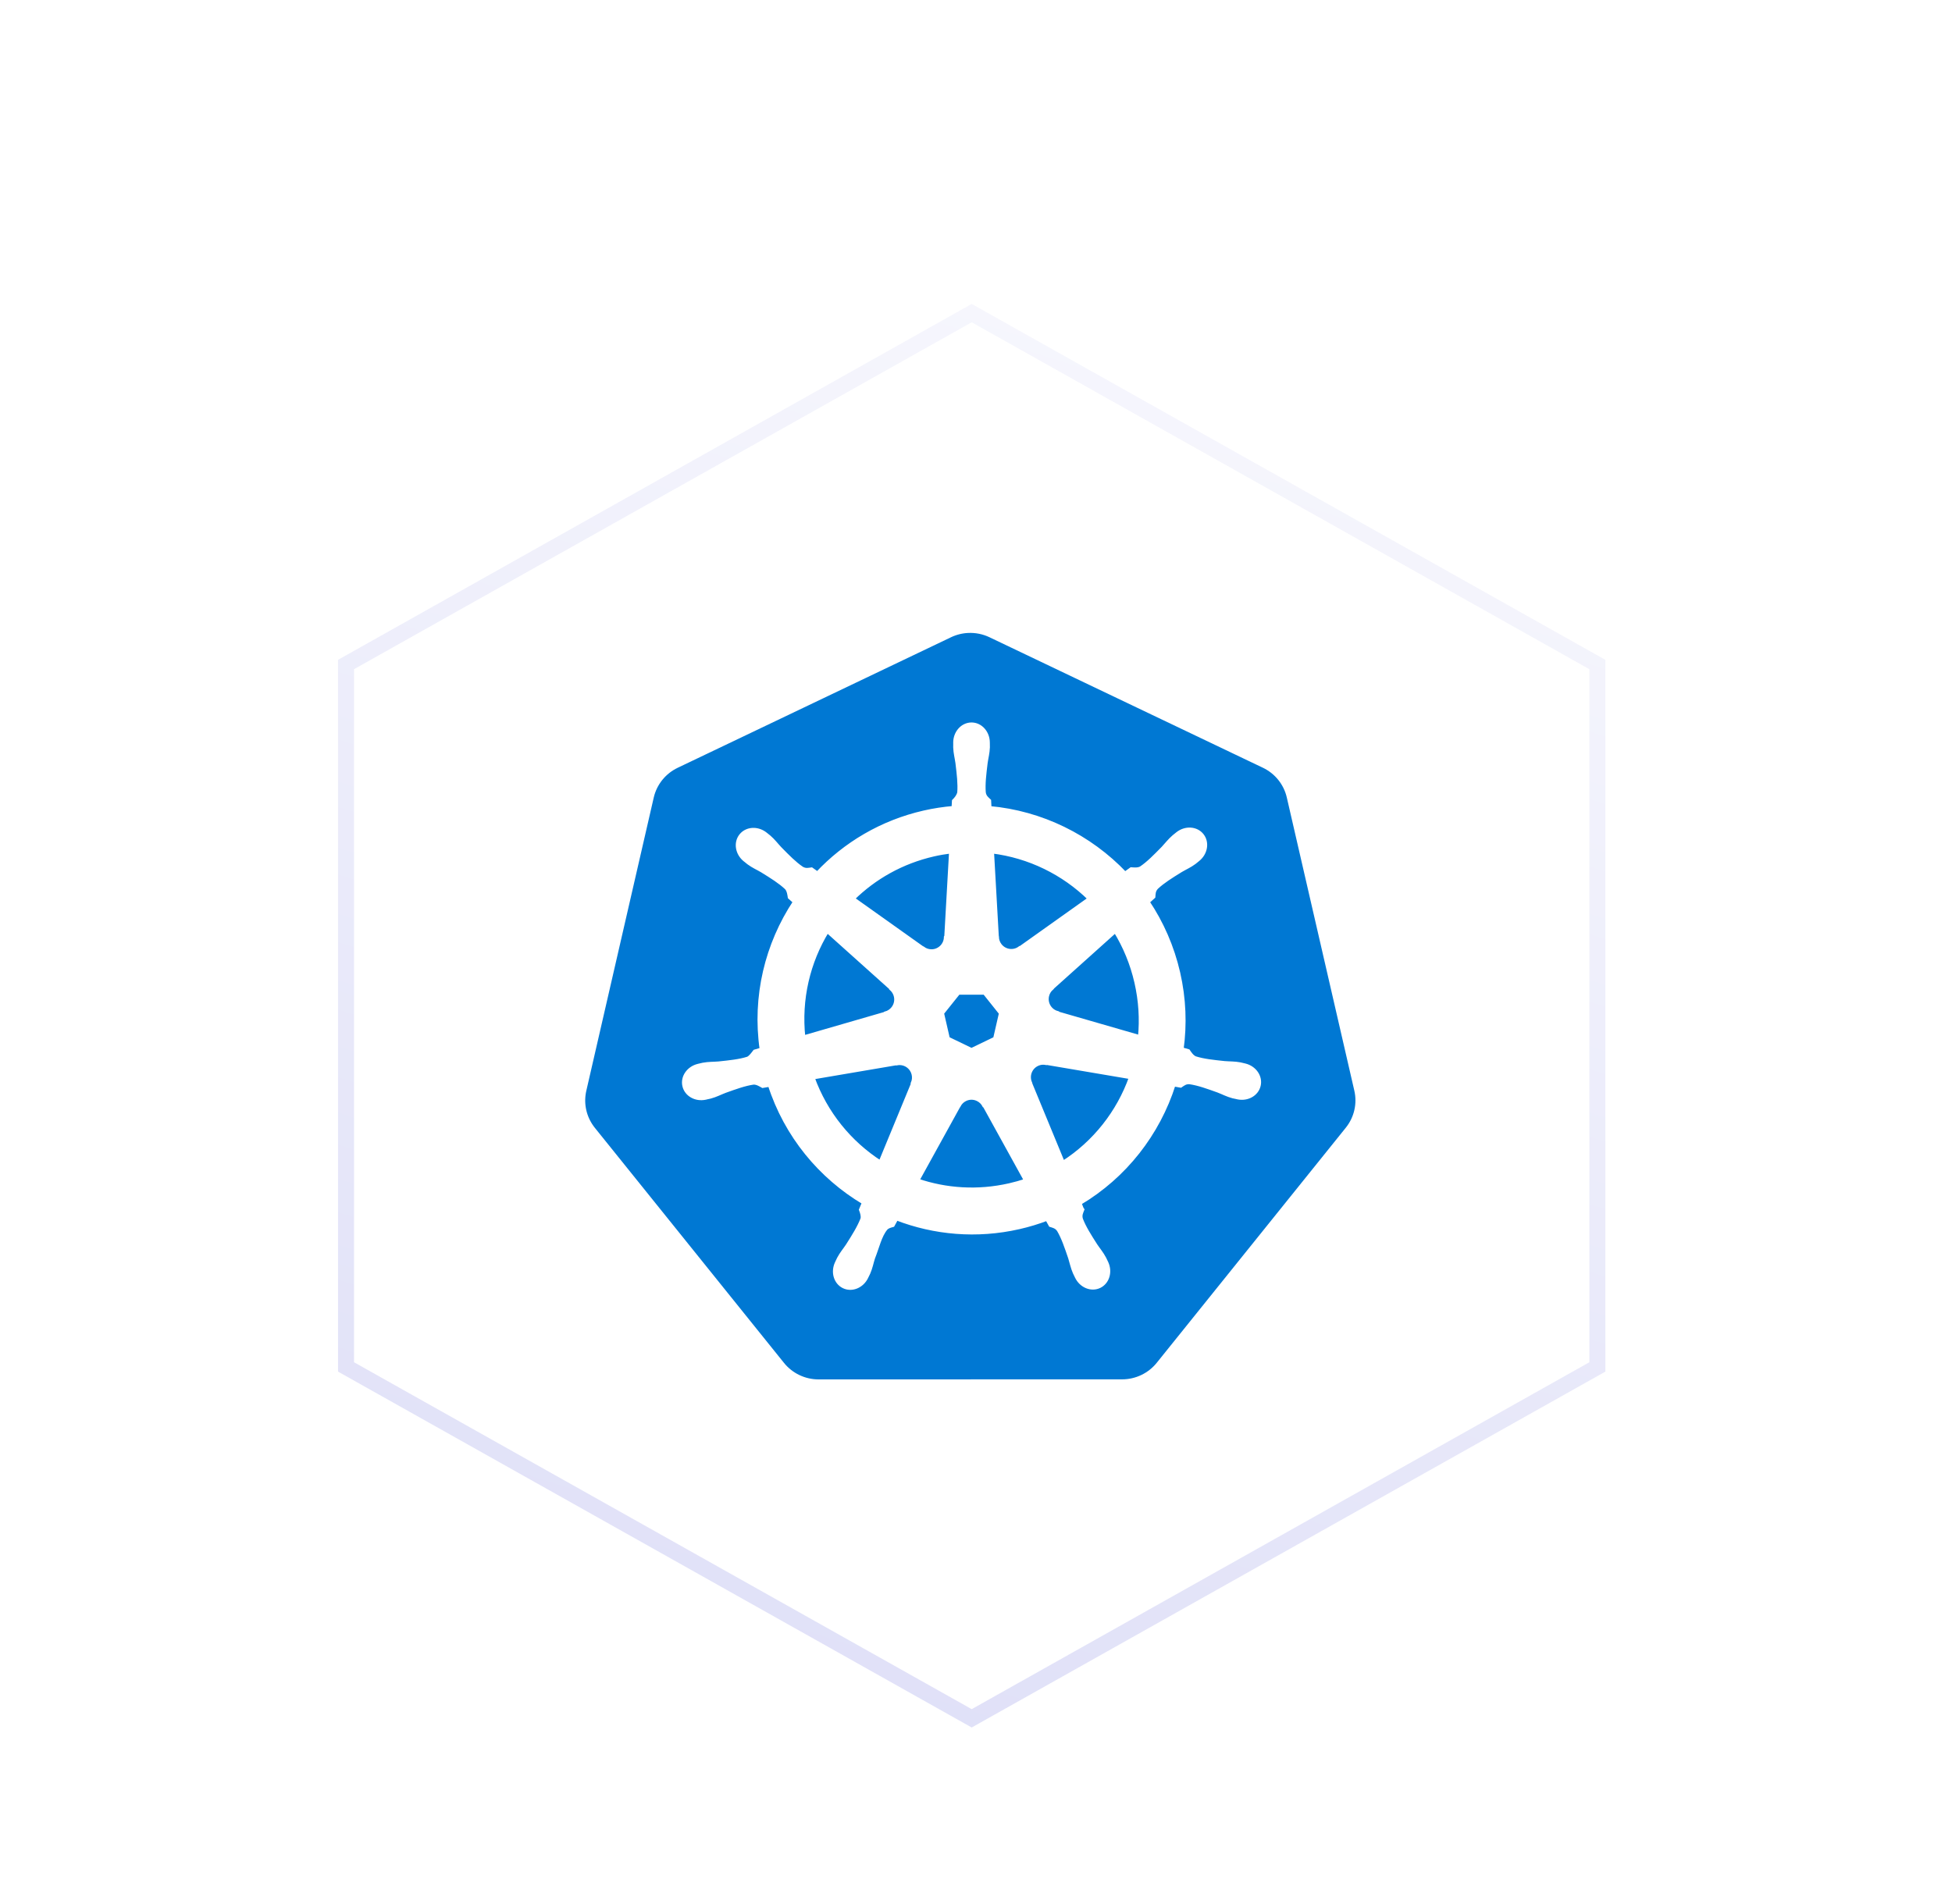 <svg xmlns="http://www.w3.org/2000/svg" width="122" height="119" viewBox="0 0 122 119">
  <defs>
    <filter id="kubernates-a" width="143.5%" height="144.9%" x="-21.7%" y="-22.5%" filterUnits="objectBoundingBox">
      <feOffset dy="4" in="SourceAlpha" result="shadowOffsetOuter1"/>
      <feGaussianBlur in="shadowOffsetOuter1" result="shadowBlurOuter1" stdDeviation="3"/>
      <feColorMatrix in="shadowBlurOuter1" result="shadowMatrixOuter1" values="0 0 0 0 0.015   0 0 0 0 0.091   0 0 0 0 0.241  0 0 0 0.11 0"/>
      <feMerge>
        <feMergeNode in="shadowMatrixOuter1"/>
        <feMergeNode in="SourceGraphic"/>
      </feMerge>
    </filter>
    <linearGradient id="kubernates-b" x1="100%" x2="-24.104%" y1="-29.252%" y2="416.041%">
      <stop offset="0%" stop-color="#FFF"/>
      <stop offset="100%" stop-color="#989AE6"/>
    </linearGradient>
  </defs>
  <g fill="none" fill-rule="evenodd" filter="url(#kubernates-a)" transform="translate(15 15)">
    <path fill="#FFF" stroke="url(#kubernates-b)" d="M45.731,0.573 L84.835,22.54 L84.835,66.45 L45.731,88.416 L6.627,66.45 L6.627,22.54 L45.731,0.573 Z"/>
    <g fill-rule="nonzero" stroke="#FFF" transform="translate(21 20.064)">
      <path fill="#0078D3" d="M24.475,0.004 C24.041,0.026 23.615,0.134 23.223,0.321 L6.14,8.481 C5.244,8.909 4.594,9.718 4.372,10.679 L0.158,29.009 C-0.039,29.862 0.121,30.758 0.601,31.492 C0.659,31.581 0.721,31.667 0.787,31.75 L12.611,46.448 C13.231,47.218 14.171,47.666 15.165,47.666 L34.128,47.662 C35.121,47.663 36.061,47.215 36.682,46.445 L48.502,31.745 C49.122,30.975 49.354,29.966 49.133,29.004 L44.912,10.674 C44.691,9.713 44.04,8.904 43.144,8.477 L26.059,0.321 C25.566,0.085 25.021,-0.023 24.475,0.004 Z"/>
      <path fill="#FFF" stroke-width=".25" d="M24.72,6.224 C24.157,6.224 23.7,6.733 23.7,7.361 C23.7,7.371 23.702,7.38 23.702,7.389 C23.701,7.475 23.697,7.577 23.7,7.652 C23.713,8.014 23.792,8.291 23.839,8.625 C23.925,9.339 23.997,9.931 23.953,10.481 C23.91,10.689 23.757,10.878 23.621,11.01 L23.597,11.443 C22.985,11.494 22.369,11.587 21.753,11.727 C19.104,12.331 16.823,13.699 15.087,15.547 C14.974,15.47 14.777,15.328 14.718,15.285 C14.536,15.309 14.352,15.366 14.112,15.226 C13.656,14.917 13.24,14.492 12.737,13.979 C12.506,13.734 12.339,13.501 12.065,13.264 C12.003,13.211 11.908,13.138 11.839,13.083 C11.624,12.912 11.372,12.822 11.128,12.814 C10.814,12.803 10.512,12.926 10.315,13.175 C9.964,13.617 10.076,14.292 10.565,14.684 C10.57,14.687 10.576,14.691 10.581,14.694 C10.648,14.749 10.73,14.819 10.792,14.865 C11.083,15.08 11.348,15.19 11.638,15.361 C12.248,15.739 12.754,16.053 13.155,16.431 C13.312,16.598 13.339,16.893 13.36,17.021 L13.687,17.314 C11.937,19.956 11.127,23.22 11.605,26.545 L11.178,26.67 C11.065,26.816 10.906,27.045 10.74,27.114 C10.215,27.28 9.624,27.34 8.911,27.415 C8.576,27.443 8.287,27.427 7.932,27.494 C7.854,27.509 7.745,27.537 7.66,27.558 C7.657,27.558 7.654,27.559 7.651,27.56 C7.646,27.561 7.64,27.563 7.636,27.564 C7.034,27.71 6.648,28.264 6.772,28.81 C6.897,29.357 7.484,29.689 8.089,29.558 C8.093,29.557 8.1,29.557 8.104,29.556 C8.111,29.554 8.117,29.551 8.124,29.549 C8.208,29.531 8.314,29.51 8.388,29.49 C8.737,29.397 8.989,29.259 9.303,29.138 C9.978,28.896 10.537,28.693 11.082,28.614 C11.31,28.596 11.549,28.754 11.669,28.821 L12.113,28.745 C13.137,31.927 15.281,34.499 17.997,36.113 L17.812,36.559 C17.879,36.733 17.952,36.967 17.902,37.138 C17.704,37.653 17.365,38.197 16.979,38.803 C16.792,39.083 16.601,39.3 16.432,39.62 C16.391,39.697 16.34,39.815 16.301,39.896 C16.039,40.459 16.231,41.107 16.735,41.35 C17.242,41.595 17.871,41.337 18.143,40.773 C18.144,40.772 18.145,40.771 18.145,40.771 C18.146,40.77 18.145,40.769 18.145,40.768 C18.184,40.688 18.239,40.583 18.272,40.508 C18.416,40.176 18.464,39.891 18.566,39.57 C18.836,38.89 18.984,38.177 19.356,37.732 C19.458,37.61 19.624,37.563 19.796,37.517 L20.027,37.097 C22.394,38.009 25.044,38.253 27.691,37.65 C28.295,37.513 28.878,37.335 29.442,37.121 C29.507,37.237 29.628,37.459 29.66,37.515 C29.835,37.572 30.026,37.601 30.181,37.832 C30.459,38.308 30.649,38.872 30.881,39.553 C30.982,39.874 31.033,40.159 31.177,40.491 C31.21,40.566 31.265,40.673 31.304,40.753 C31.575,41.319 32.206,41.578 32.714,41.333 C33.218,41.089 33.41,40.441 33.148,39.878 C33.109,39.797 33.055,39.68 33.015,39.603 C32.846,39.283 32.655,39.067 32.468,38.787 C32.081,38.181 31.761,37.678 31.563,37.163 C31.48,36.897 31.577,36.732 31.642,36.559 C31.603,36.515 31.52,36.264 31.472,36.146 C34.294,34.475 36.376,31.807 37.353,28.725 C37.485,28.746 37.715,28.787 37.789,28.802 C37.943,28.7 38.084,28.568 38.36,28.59 C38.905,28.669 39.464,28.872 40.139,29.114 C40.453,29.235 40.706,29.375 41.055,29.469 C41.128,29.488 41.234,29.507 41.318,29.525 C41.325,29.527 41.331,29.53 41.338,29.532 C41.343,29.533 41.349,29.533 41.353,29.534 C41.958,29.665 42.546,29.333 42.67,28.786 C42.794,28.24 42.408,27.686 41.807,27.54 C41.719,27.52 41.595,27.486 41.51,27.47 C41.155,27.403 40.866,27.419 40.532,27.391 C39.818,27.316 39.227,27.255 38.703,27.09 C38.488,27.006 38.336,26.751 38.262,26.646 L37.85,26.526 C38.064,24.975 38.006,23.362 37.637,21.748 C37.263,20.119 36.604,18.629 35.725,17.316 C35.83,17.22 36.03,17.042 36.087,16.99 C36.103,16.807 36.089,16.614 36.278,16.411 C36.68,16.033 37.185,15.72 37.796,15.342 C38.085,15.171 38.353,15.061 38.644,14.845 C38.709,14.797 38.799,14.72 38.868,14.664 C39.358,14.272 39.47,13.597 39.119,13.155 C38.768,12.713 38.087,12.672 37.597,13.063 C37.528,13.119 37.433,13.191 37.371,13.245 C37.097,13.481 36.927,13.715 36.697,13.96 C36.194,14.472 35.778,14.9 35.321,15.208 C35.124,15.324 34.834,15.284 34.702,15.276 L34.314,15.554 C32.102,13.227 29.089,11.739 25.845,11.45 C25.836,11.313 25.824,11.067 25.821,10.993 C25.688,10.865 25.528,10.756 25.487,10.481 C25.443,9.931 25.517,9.339 25.603,8.625 C25.65,8.291 25.729,8.014 25.743,7.652 C25.746,7.569 25.741,7.45 25.74,7.361 C25.74,6.733 25.284,6.224 24.72,6.224 L24.72,6.224 Z M23.443,14.161 L23.14,19.529 L23.118,19.54 C23.098,20.02 22.703,20.403 22.22,20.403 C22.022,20.403 21.839,20.34 21.69,20.231 L21.681,20.235 L17.293,17.115 C18.642,15.785 20.367,14.802 22.355,14.349 C22.718,14.266 23.081,14.205 23.443,14.161 Z M26,14.161 C28.321,14.447 30.468,15.501 32.112,17.117 L27.752,20.218 L27.737,20.211 C27.35,20.494 26.805,20.424 26.503,20.045 C26.38,19.889 26.315,19.707 26.307,19.522 L26.303,19.52 L26,14.161 Z M15.702,19.12 L19.708,22.714 L19.704,22.736 C20.066,23.052 20.119,23.599 19.817,23.978 C19.694,24.134 19.528,24.238 19.351,24.287 L19.346,24.304 L14.21,25.791 C13.949,23.393 14.512,21.063 15.702,19.12 Z M33.71,19.122 C34.306,20.09 34.757,21.171 35.025,22.343 C35.29,23.501 35.357,24.656 35.247,25.773 L30.085,24.282 L30.081,24.26 C29.618,24.134 29.334,23.662 29.442,23.189 C29.486,22.995 29.589,22.831 29.728,22.71 L29.725,22.699 L33.71,19.122 L33.71,19.122 Z M23.898,22.992 L25.54,22.992 L26.56,24.271 L26.194,25.867 L24.72,26.578 L23.242,25.865 L22.876,24.269 L23.898,22.992 Z M29.161,27.37 C29.23,27.366 29.3,27.372 29.368,27.385 L29.377,27.374 L34.689,28.275 C33.912,30.466 32.424,32.364 30.436,33.634 L28.374,28.638 L28.38,28.629 C28.191,28.187 28.38,27.67 28.816,27.459 C28.928,27.405 29.044,27.375 29.161,27.37 L29.161,27.37 Z M20.238,27.391 C20.643,27.397 21.007,27.679 21.101,28.093 C21.145,28.287 21.124,28.479 21.051,28.649 L21.066,28.668 L19.026,33.614 C17.118,32.386 15.599,30.548 14.786,28.292 L20.053,27.396 L20.061,27.407 C20.12,27.396 20.18,27.391 20.238,27.391 L20.238,27.391 Z M24.687,29.558 C24.829,29.553 24.972,29.582 25.108,29.648 C25.287,29.734 25.425,29.87 25.511,30.033 L25.531,30.033 L28.127,34.738 C27.79,34.851 27.444,34.948 27.09,35.029 C25.104,35.481 23.125,35.344 21.332,34.731 L23.922,30.035 L23.927,30.035 C24.082,29.744 24.377,29.57 24.687,29.558 Z"/>
    </g>
  </g>
</svg>
